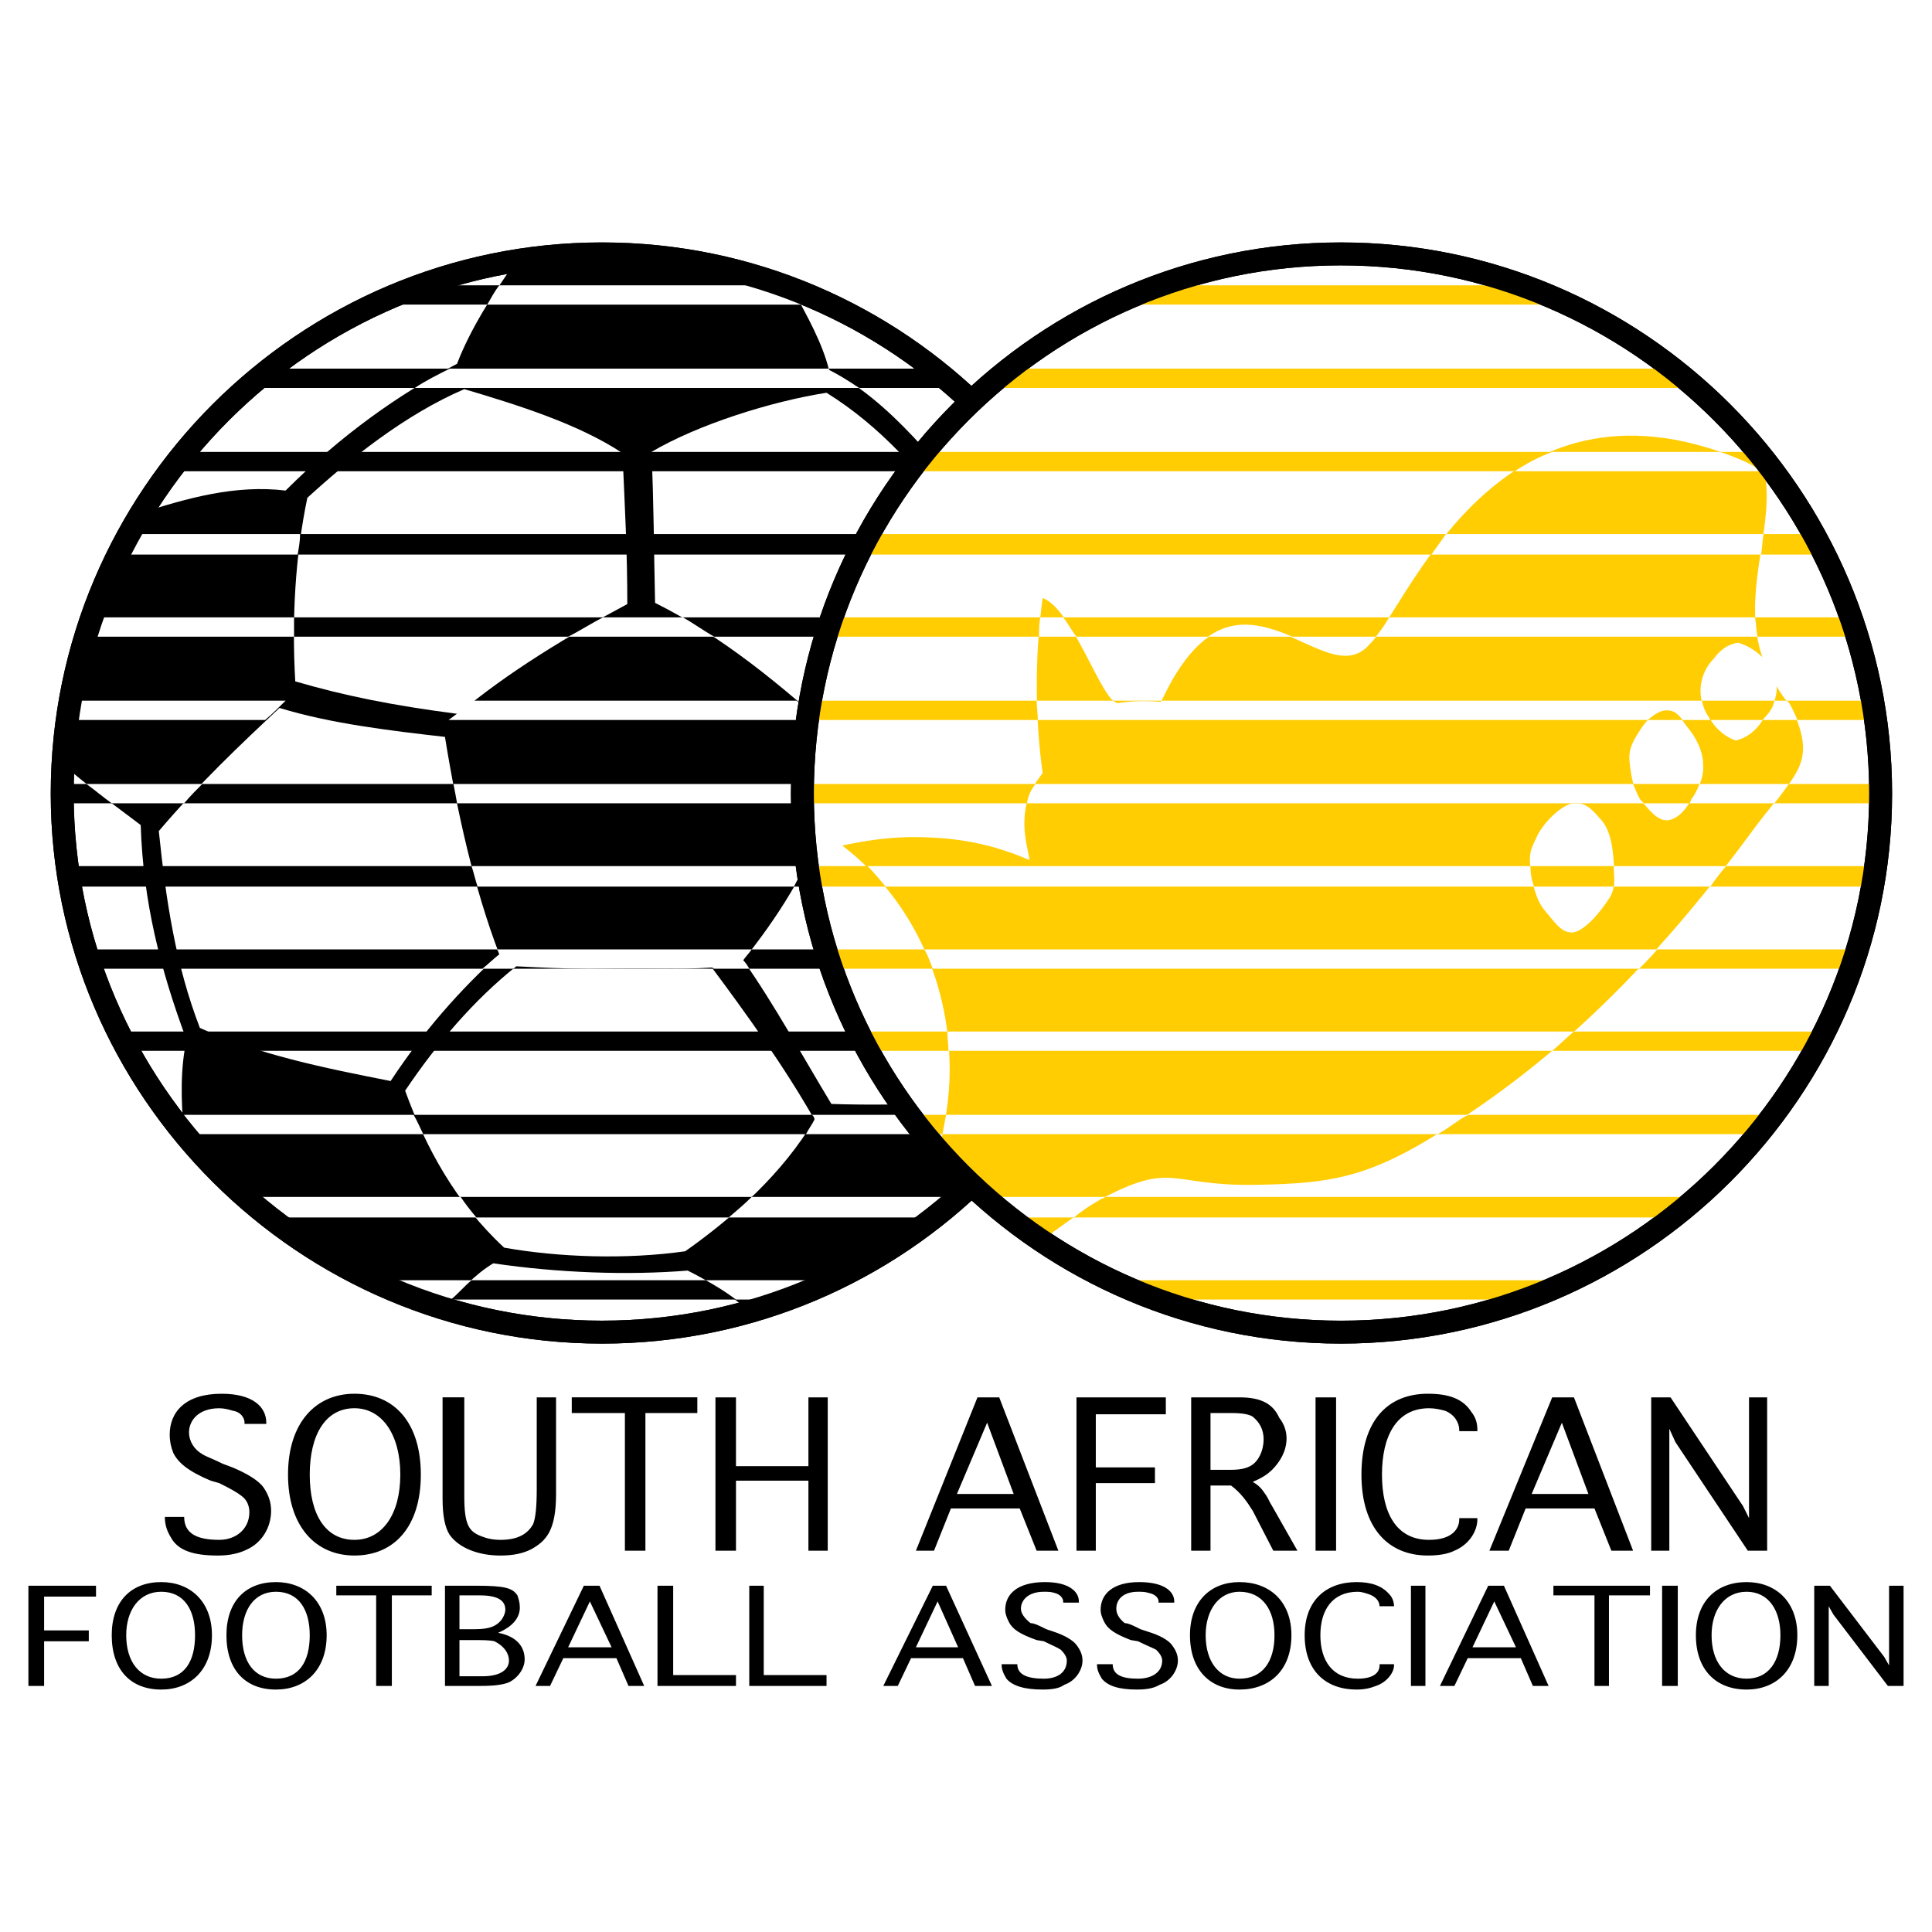 <?xml version="1.0" encoding="utf-8"?>
<!-- Generator: Adobe Illustrator 13.0.0, SVG Export Plug-In . SVG Version: 6.00 Build 14948)  -->
<!DOCTYPE svg PUBLIC "-//W3C//DTD SVG 1.0//EN" "http://www.w3.org/TR/2001/REC-SVG-20010904/DTD/svg10.dtd">
<svg version="1.0" id="Layer_1" xmlns="http://www.w3.org/2000/svg" xmlns:xlink="http://www.w3.org/1999/xlink" x="0px" y="0px"
	 width="192.756px" height="192.756px" viewBox="0 0 192.756 192.756" enable-background="new 0 0 192.756 192.756"
	 xml:space="preserve">
<g>
	<polygon fill-rule="evenodd" clip-rule="evenodd" fill="#FFFFFF" points="0,0 192.756,0 192.756,192.756 0,192.756 0,0 	"/>
	<path fill-rule="evenodd" clip-rule="evenodd" fill="#FFFFFF" d="M60.056,25.333c29.635,0,53.73,24.214,53.73,53.849
		c0,29.516-23.974,53.727-53.73,53.727c-29.635,0-53.848-24.211-53.848-53.727C6.208,49.546,30.421,25.333,60.056,25.333
		L60.056,25.333z"/>
	<path d="M60.056,24.188c15.123,0,28.835,6.177,38.771,16.135c9.944,9.967,16.103,23.721,16.103,38.858
		c0,15.103-6.146,28.846-16.1,38.799c-9.916,9.916-23.609,16.072-38.774,16.072c-15.123,0-28.865-6.176-38.829-16.117
		c-9.975-9.953-16.164-23.677-16.164-38.754c0-15.133,6.182-28.882,16.146-38.847C31.175,30.37,44.923,24.188,60.056,24.188
		L60.056,24.188z M60.056,26.477c-14.501,0-27.677,5.925-37.228,15.476S7.352,64.68,7.352,79.181
		c0,14.451,5.929,27.602,15.485,37.135c9.549,9.529,22.721,15.447,37.219,15.447c14.531,0,27.654-5.9,37.156-15.4
		c9.54-9.541,15.43-22.71,15.43-37.182c0-14.513-5.902-27.698-15.433-37.249C87.691,32.394,74.552,26.477,60.056,26.477
		L60.056,26.477z"/>
	<path fill-rule="evenodd" clip-rule="evenodd" d="M104.99,108.576c5.541-8.555,8.796-18.553,8.796-29.395
		c0-12.046-3.977-23.129-10.603-32.165l-5.06,5.181c-3.976-5.421-9.517-12.408-15.419-15.3c-0.602-2.529-2.168-5.421-3.734-8.192
		c-5.903-2.168-12.288-3.373-18.914-3.373c-2.891,0-5.783,0.24-8.553,0.723c-2.168,3.011-4.578,6.747-5.903,10.24
		c-5.782,3.012-11.565,7.108-17.106,12.649c-4.939-0.603-9.758,0.722-14.577,2.288c-3.614,7.71-6.505,16.022-7.589,25.058
		c2.289,2.048,5.18,4.096,7.709,6.023c0.241,7.59,1.927,14.335,4.578,21.442c-0.602,2.65-0.602,6.023-0.24,9.277
		c6.746,8.072,15.781,14.215,26.021,17.467c1.446-1.686,3.011-3.373,4.819-4.457c6.505,0.963,13.492,1.205,19.396,0.723
		c2.168,1.084,4.337,2.41,6.144,4.098c12.047-3.494,22.407-11.086,29.394-21.203c-7.108,0.238-14.094,0.723-21.202,0.48
		c-2.77-4.576-5.662-9.877-8.794-14.335c3.373-4.216,6.505-9.035,8.192-14.215L104.99,108.576L104.99,108.576z M30.663,49.667
		c4.216-3.854,9.758-8.312,15.661-10.842c5.3,1.566,11.445,3.495,15.781,6.385c0.241,5.542,0.482,9.758,0.482,15.059
		c-5.663,3.012-12.047,6.868-16.866,10.963c-6.505-0.843-11.324-1.807-16.263-3.252C29.096,61.713,29.458,55.449,30.663,49.667
		L30.663,49.667z M19.941,102.553c-2.41-6.265-3.374-12.649-4.097-19.637c4.097-4.818,8.192-8.674,12.047-12.287
		c5.06,1.566,11.203,2.288,16.503,2.891c1.205,7.469,2.892,15.059,5.422,21.684c-3.976,3.613-7.59,7.71-10.842,12.65
		C32.229,106.527,25.723,105.203,19.941,102.553L19.941,102.553z M81.259,111.707c-3.132,5.301-7.952,9.639-12.89,13.131
		c-5.904,0.844-12.649,0.604-18.071-0.361c-4.818-4.457-7.83-9.998-9.878-15.66c3.252-4.818,6.867-9.035,11.083-12.409
		c6.505,0.241,13.372,0.362,19.516,0.121C74.513,101.227,78.247,106.406,81.259,111.707L81.259,111.707z M65.357,60.147
		c-0.12-5.181-0.12-9.878-0.361-15.059c4.699-2.77,12.047-5.06,17.468-5.902c5.421,3.372,9.517,8.071,12.89,12.769L83.668,73.52
		C78.006,68.46,72.345,63.641,65.357,60.147L65.357,60.147z"/>
	<path fill-rule="evenodd" clip-rule="evenodd" d="M4.401,168.207H2.834v-9.998H9.58v1.082H4.401v3.375h4.458v1.084H4.401V168.207
		L4.401,168.207z M16.086,168.568c-3.012,0-4.939-1.928-4.939-5.422c0-3.373,1.927-5.301,4.939-5.301c2.892,0,5.06,1.928,5.06,5.301
		C21.146,166.641,18.978,168.568,16.086,168.568L16.086,168.568z M16.086,167.482c2.289,0,3.374-1.686,3.374-4.336
		c0-2.529-1.084-4.336-3.374-4.336c-2.168,0-3.493,1.807-3.493,4.336C12.593,165.797,13.917,167.482,16.086,167.482L16.086,167.482z
		 M27.53,168.568c-3.011,0-4.938-1.928-4.938-5.422c0-3.373,1.927-5.301,4.938-5.301c2.891,0,5.06,1.928,5.06,5.301
		C32.59,166.641,30.421,168.568,27.53,168.568L27.53,168.568z M27.53,167.482c2.289,0,3.373-1.686,3.373-4.336
		c0-2.529-1.084-4.336-3.373-4.336c-2.168,0-3.374,1.807-3.374,4.336C24.157,165.797,25.362,167.482,27.53,167.482L27.53,167.482z
		 M39.095,168.207h-1.566v-9.035h-3.976v-0.963h9.517v0.963h-3.975V168.207L39.095,168.207z M49.696,162.906
		c1.927,0.361,2.65,1.445,2.65,2.65c0,0.844-0.602,1.807-1.566,2.289c-0.602,0.242-1.445,0.361-2.891,0.361h-3.494v-9.998h3.132
		c2.892,0,3.614,0.24,4.096,0.963c0.121,0.359,0.241,0.723,0.241,1.203C51.864,161.221,51.383,162.182,49.696,162.906
		L49.696,162.906z M45.841,159.172v3.373h1.565c1.567,0,2.169-0.363,2.651-0.965c0.24-0.359,0.361-0.721,0.361-0.963
		c0-0.844-0.602-1.445-2.53-1.445H45.841L45.841,159.172z M45.841,163.631v3.611h2.289c2.048,0,2.65-0.842,2.65-1.566
		c0-0.723-0.482-1.445-1.445-1.926c-0.482-0.119-1.205-0.119-2.289-0.119H45.841L45.841,163.631z M56.202,165.438l-1.325,2.77
		h-1.446l4.818-9.998h1.566l4.457,9.998h-1.566l-1.204-2.77H56.202L56.202,165.438z M58.852,159.773l-2.168,4.578h4.336
		L58.852,159.773L58.852,159.773z M73.429,168.207h-7.831v-9.998h1.566v8.914h6.265V168.207L73.429,168.207z M82.463,168.207h-7.709
		v-9.998h1.445v8.914h6.265V168.207L82.463,168.207z M90.896,165.438l-1.325,2.77h-1.445l4.938-9.998h1.325l4.578,9.998h-1.687
		l-1.204-2.77H90.896L90.896,165.438z M93.546,159.773l-2.168,4.578h4.216L93.546,159.773L93.546,159.773z M99.931,166.039h1.566
		c0,1.084,1.084,1.443,2.65,1.443c1.325,0,2.289-0.602,2.289-1.807c0-0.359-0.242-0.723-0.602-1.084
		c-0.362-0.24-0.964-0.48-1.688-0.842l-0.723-0.119c-1.687-0.605-2.409-1.086-2.771-1.809c-0.241-0.482-0.361-0.842-0.361-1.205
		c0-1.566,1.204-2.771,3.976-2.771c2.41,0,3.372,0.965,3.372,1.928v0.121h-1.566v-0.121c0-0.361-0.36-0.723-0.844-0.842
		c-0.359-0.121-0.722-0.121-1.083-0.121c-1.566,0-2.288,0.842-2.288,1.686c0,0.484,0.361,0.965,0.963,1.445
		c0.361,0,0.843,0.24,1.566,0.604l0.723,0.242c1.083,0.359,1.927,0.844,2.289,1.324c0.361,0.48,0.602,0.963,0.602,1.564
		c0,0.965-0.723,2.049-1.808,2.412c-0.48,0.359-1.204,0.48-2.167,0.48c-1.807,0-3.012-0.361-3.614-1.086
		C100.052,166.881,99.931,166.521,99.931,166.039L99.931,166.039z M109.447,166.039h1.567c0,1.084,0.964,1.443,2.529,1.443
		c1.325,0,2.409-0.602,2.409-1.807c0-0.359-0.241-0.723-0.602-1.084c-0.482-0.24-1.085-0.48-1.808-0.842l-0.722-0.119
		c-1.567-0.605-2.291-1.086-2.65-1.809c-0.242-0.482-0.362-0.842-0.362-1.205c0-1.566,1.205-2.771,3.855-2.771
		c2.529,0,3.493,0.965,3.493,1.928v0.121h-1.565v-0.121c0-0.361-0.362-0.723-0.964-0.842c-0.362-0.121-0.724-0.121-1.085-0.121
		c-1.565,0-2.168,0.842-2.168,1.686c0,0.484,0.24,0.965,0.843,1.445c0.361,0,0.844,0.24,1.567,0.604l0.722,0.242
		c1.204,0.359,2.048,0.844,2.409,1.324c0.362,0.48,0.603,0.963,0.603,1.564c0,0.965-0.724,2.049-1.808,2.412
		c-0.603,0.359-1.324,0.48-2.289,0.48c-1.807,0-2.892-0.361-3.493-1.086C109.568,166.881,109.447,166.521,109.447,166.039
		L109.447,166.039z M123.663,168.568c-2.891,0-4.939-1.928-4.939-5.422c0-3.373,2.049-5.301,4.939-5.301
		c3.012,0,5.182,1.928,5.182,5.301C128.845,166.641,126.675,168.568,123.663,168.568L123.663,168.568z M123.663,167.482
		c2.289,0,3.493-1.686,3.493-4.336c0-2.529-1.204-4.336-3.493-4.336c-2.047,0-3.374,1.807-3.374,4.336
		C120.289,165.797,121.616,167.482,123.663,167.482L123.663,167.482z M137.639,166.16v-0.121h1.444v0.121
		c0,0.721-0.723,1.686-1.808,2.047c-0.602,0.24-1.204,0.361-1.928,0.361c-3.01,0-5.18-1.809-5.18-5.422
		c0-3.494,2.17-5.301,5.18-5.301c1.447,0,2.531,0.363,3.255,1.205c0.359,0.361,0.48,0.844,0.48,1.205h-1.444
		c0-0.482-0.363-0.965-1.085-1.205c-0.363-0.119-0.723-0.24-1.085-0.24c-2.529,0-3.734,1.807-3.734,4.336s1.205,4.336,3.734,4.336
		C137.035,167.482,137.639,166.881,137.639,166.16L137.639,166.16z M142.215,158.209v9.998h-1.446v-9.998H142.215L142.215,158.209z
		 M146.433,165.438l-1.327,2.77h-1.444l4.818-9.998h1.567l4.457,9.998h-1.567l-1.204-2.77H146.433L146.433,165.438z
		 M149.083,159.773l-2.17,4.578h4.336L149.083,159.773L149.083,159.773z M160.526,168.207h-1.445v-9.035h-4.097v-0.963h9.637v0.963
		h-4.095V168.207L160.526,168.207z M167.393,158.209v9.998h-1.565v-9.998H167.393L167.393,158.209z M174.26,168.568
		c-3.011,0-5.061-1.928-5.061-5.422c0-3.373,2.05-5.301,5.061-5.301c2.891,0,5.061,1.928,5.061,5.301
		C179.32,166.641,177.15,168.568,174.26,168.568L174.26,168.568z M174.26,167.482c2.168,0,3.373-1.686,3.373-4.336
		c0-2.529-1.205-4.336-3.373-4.336s-3.495,1.807-3.495,4.336C170.765,165.797,172.092,167.482,174.26,167.482L174.26,167.482z
		 M182.451,161.1v7.107h-1.445v-9.998h1.566l5.421,7.107l0.48,0.844v-0.844v-7.107h1.447v9.998h-1.566l-5.422-7.107l-0.481-0.844
		V161.1L182.451,161.1z"/>
	<path fill-rule="evenodd" clip-rule="evenodd" d="M16.447,151.342h1.928c0,1.688,1.325,2.289,3.494,2.289
		c1.686,0,3.011-1.086,3.011-2.771c0-0.602-0.241-1.205-0.723-1.566c-0.602-0.48-1.325-0.842-2.288-1.326l-0.843-0.238
		c-2.289-0.965-3.253-1.807-3.735-2.771c-0.24-0.602-0.361-1.205-0.361-1.807c0-2.289,1.566-4.098,5.18-4.098
		c3.132,0,4.458,1.326,4.458,2.891v0.121h-2.169v-0.121c0-0.479-0.361-1.082-1.204-1.203c-0.362-0.119-0.843-0.24-1.325-0.24
		c-2.048,0-3.012,1.205-3.012,2.408c0,0.844,0.482,1.686,1.325,2.17c0.362,0.238,1.085,0.48,2.048,0.963l0.964,0.361
		c1.445,0.602,2.65,1.326,3.132,2.049c0.481,0.721,0.722,1.443,0.722,2.287c0,1.566-0.843,3.135-2.41,3.855
		c-0.722,0.361-1.686,0.602-2.891,0.602c-2.409,0-3.976-0.48-4.698-1.807C16.688,152.787,16.447,152.184,16.447,151.342
		L16.447,151.342z M35.361,155.195c-3.855,0-6.625-2.891-6.625-8.072c0-5.18,2.77-8.07,6.625-8.07c3.975,0,6.625,2.891,6.625,8.07
		C41.986,152.305,39.336,155.195,35.361,155.195L35.361,155.195z M35.361,153.631c2.771,0,4.578-2.529,4.578-6.508
		c0-3.973-1.807-6.623-4.578-6.623c-2.891,0-4.458,2.65-4.458,6.623C30.903,151.102,32.47,153.631,35.361,153.631L35.361,153.631z
		 M44.155,149.533v-10.119h2.168v9.879c0,2.891,0.481,3.494,1.687,3.977c0.603,0.24,1.205,0.361,1.927,0.361
		c1.566,0,2.65-0.482,3.252-1.566c0.241-0.602,0.362-1.686,0.362-3.492v-9.158h1.927v9.639c0,3.613-0.964,4.699-2.53,5.541
		c-0.722,0.361-1.687,0.602-3.012,0.602c-2.168,0-4.096-0.723-5.06-2.047C44.396,152.424,44.155,151.223,44.155,149.533
		L44.155,149.533z M64.394,154.715h-2.048V140.98h-5.301v-1.566h12.528v1.566h-5.18V154.715L64.394,154.715z M73.429,147.729v6.986
		H71.38v-15.301h2.048v6.867h7.228v-6.867h1.928v15.301h-1.928v-6.986H73.429L73.429,147.729z M94.872,150.498l-1.686,4.217h-1.807
		l6.144-15.301h2.168l5.903,15.301h-2.169l-1.687-4.217H94.872L94.872,150.498z M98.486,141.943l-3.013,7.109h5.662L98.486,141.943
		L98.486,141.943z M109.329,154.715H107.4v-15.301h8.915v1.688h-6.986v5.301h5.901v1.564h-5.901V154.715L109.329,154.715z
		 M120.772,148.209v6.506h-1.928v-15.301h4.818c2.289,0,3.374,0.723,3.976,2.051c0.482,0.6,0.722,1.322,0.722,2.047
		c0,1.203-0.601,2.289-1.444,3.131c-0.481,0.48-1.085,0.844-1.928,1.205c0.602,0.361,0.843,0.604,1.325,1.324
		c0.24,0.361,0.361,0.723,0.603,1.086l2.529,4.457h-2.408l-2.049-3.977c-0.602-0.965-1.204-1.807-2.168-2.529H120.772
		L120.772,148.209z M120.772,140.98v5.662h2.048c1.686,0,2.41-0.48,2.89-1.445c0.242-0.482,0.363-1.084,0.363-1.566
		c0-0.965-0.363-1.688-1.085-2.287c-0.361-0.242-1.085-0.363-2.049-0.363H120.772L120.772,140.98z M133.302,139.414v15.301h-2.049
		v-15.301H133.302L133.302,139.414z M145.589,151.582v-0.119h1.808v0.119c0,1.205-0.844,2.529-2.291,3.133
		c-0.722,0.359-1.687,0.48-2.65,0.48c-3.974,0-6.624-2.771-6.624-8.072c0-5.418,2.65-8.07,6.624-8.07
		c2.049,0,3.493,0.482,4.338,1.809c0.482,0.604,0.604,1.203,0.604,1.805v0.121h-1.808v-0.121c0-0.723-0.483-1.564-1.445-1.926
		c-0.482-0.119-0.965-0.24-1.567-0.24c-3.252,0-4.697,2.771-4.697,6.623c0,3.857,1.445,6.508,4.697,6.508
		C144.865,153.631,145.589,152.545,145.589,151.582L145.589,151.582z M152.213,150.498l-1.686,4.217h-1.929l6.265-15.301h2.17
		l5.901,15.301h-2.166l-1.688-4.217H152.213L152.213,150.498z M155.827,141.943l-3.011,7.109h5.661L155.827,141.943L155.827,141.943
		z M166.55,143.873v10.842h-1.808v-15.301h1.928l7.229,10.844l0.602,1.205v-1.205v-10.844h1.808v15.301h-1.929l-7.227-10.842
		l-0.603-1.326V143.873L166.55,143.873z"/>
	<path fill-rule="evenodd" clip-rule="evenodd" d="M78.247,28.464c1.566,0.602,3.132,1.205,4.698,1.927H37.168
		c1.566-0.722,3.132-1.325,4.818-1.927H78.247L78.247,28.464z"/>
	<path fill-rule="evenodd" clip-rule="evenodd" d="M93.186,36.777c0.723,0.602,1.445,1.325,2.288,1.927H24.639
		c0.723-0.602,1.566-1.325,2.29-1.927H93.186L93.186,36.777z"/>
	<path fill-rule="evenodd" clip-rule="evenodd" d="M101.497,45.089c0.603,0.602,1.084,1.205,1.566,1.927H16.929
		c0.482-0.722,1.084-1.325,1.566-1.927H101.497L101.497,45.089z"/>
	<path fill-rule="evenodd" clip-rule="evenodd" d="M107.159,53.281c0.362,0.723,0.722,1.325,1.084,2.048H11.87
		c0.361-0.723,0.723-1.325,1.084-2.048H107.159L107.159,53.281z"/>
	<path fill-rule="evenodd" clip-rule="evenodd" d="M110.894,61.593c0.242,0.603,0.361,1.326,0.602,1.928H8.617
		c0.12-0.602,0.361-1.325,0.602-1.928H110.894L110.894,61.593z"/>
	<path fill-rule="evenodd" clip-rule="evenodd" d="M113.786,78.217c0,0.241,0,0.603,0,0.964c0,0.241,0,0.602,0,0.964H6.328
		c0-0.362-0.12-0.723-0.12-0.964c0-0.361,0.12-0.723,0.12-0.964H113.786L113.786,78.217z"/>
	<path fill-rule="evenodd" clip-rule="evenodd" d="M113.303,86.409c-0.121,0.723-0.24,1.325-0.36,2.048H7.051
		C6.93,87.734,6.81,87.132,6.81,86.409H113.303L113.303,86.409z"/>
	<path fill-rule="evenodd" clip-rule="evenodd" d="M111.495,94.722c-0.24,0.723-0.359,1.325-0.602,1.927H9.219
		c-0.241-0.602-0.482-1.204-0.602-1.927H111.495L111.495,94.722z"/>
	<path fill-rule="evenodd" clip-rule="evenodd" d="M108.243,102.914c-0.362,0.602-0.722,1.324-1.084,1.926H12.833
		c-0.362-0.602-0.603-1.324-0.964-1.926H108.243L108.243,102.914z"/>
	<path fill-rule="evenodd" clip-rule="evenodd" d="M103.184,111.227c-0.603,0.602-1.084,1.322-1.565,1.928H18.495
		c-0.602-0.605-1.084-1.326-1.566-1.928H103.184L103.184,111.227z"/>
	<path fill-rule="evenodd" clip-rule="evenodd" d="M95.474,119.418c-0.722,0.723-1.565,1.324-2.288,2.047H26.928
		c-0.843-0.723-1.566-1.324-2.409-2.047H95.474L95.474,119.418z"/>
	<path fill-rule="evenodd" clip-rule="evenodd" d="M83.065,127.729c-1.565,0.725-3.131,1.447-4.818,1.928H41.986
		c-1.686-0.48-3.252-1.203-4.818-1.928H83.065L83.065,127.729z"/>
	<path fill-rule="evenodd" clip-rule="evenodd" fill="#FFFFFF" d="M82.945,127.729c-1.445,0.725-3.132,1.447-4.698,1.928h-4.818
		c-0.964-0.721-1.928-1.324-3.012-1.928H82.945L82.945,127.729z M47.046,127.729c-0.723,0.604-1.325,1.326-2.048,1.928h-3.011
		c-1.566-0.48-3.132-1.203-4.698-1.928H47.046L47.046,127.729z"/>
	<path fill-rule="evenodd" clip-rule="evenodd" fill="#FFFFFF" d="M95.474,119.418c-0.843,0.723-1.565,1.324-2.288,2.047h-20.48
		c0.843-0.723,1.566-1.324,2.289-2.047H95.474L95.474,119.418z M27.048,121.465c-0.843-0.723-1.566-1.324-2.41-2.047h21.323
		c0.482,0.723,0.964,1.324,1.566,2.047H27.048L27.048,121.465z"/>
	<path fill-rule="evenodd" clip-rule="evenodd" fill="#FFFFFF" d="M103.063,111.227c-0.482,0.602-0.964,1.322-1.566,1.928H80.415
		c0.241-0.484,0.603-0.965,0.844-1.447c0-0.24-0.121-0.359-0.241-0.48H103.063L103.063,111.227z M18.375,113.154v-0.121
		c-0.121-0.604-0.121-1.205-0.121-1.807h23.009c0.362,0.602,0.602,1.203,0.964,1.928H18.375L18.375,113.154z"/>
	<path fill-rule="evenodd" clip-rule="evenodd" fill="#FFFFFF" d="M74.995,94.722c-0.241,0.361-0.602,0.723-0.843,1.084
		c0.241,0.241,0.481,0.602,0.603,0.843H71.26c-0.121,0-0.121-0.12-0.241-0.12c-1.687,0.12-3.373,0.12-5.18,0.12h-7.228
		c-2.41,0-4.699-0.12-7.108-0.241c-0.12,0.121-0.241,0.241-0.361,0.241H48.13c0.603-0.482,1.084-0.963,1.688-1.445
		c-0.121-0.241-0.121-0.362-0.241-0.482H74.995L74.995,94.722z"/>
	<path fill-rule="evenodd" clip-rule="evenodd" fill="#FFFFFF" d="M80.295,86.409c-0.361,0.723-0.723,1.325-1.084,2.048H47.648
		c-0.242-0.723-0.361-1.325-0.603-2.048H80.295L80.295,86.409z"/>
	<path fill-rule="evenodd" clip-rule="evenodd" fill="#FFFFFF" d="M7.051,71.833c0.12-0.602,0.241-1.325,0.362-1.927h21.082
		c-0.602,0.602-1.325,1.325-2.048,1.927H7.051L7.051,71.833z M47.287,69.905h32.165c0.843,0.602,1.566,1.325,2.288,1.927H44.757
		C45.601,71.23,46.444,70.507,47.287,69.905L47.287,69.905z"/>
	<path fill-rule="evenodd" clip-rule="evenodd" fill="#FFFFFF" d="M113.786,78.217c0,0.241,0,0.603,0,0.964c0,0.241,0,0.602,0,0.964
		H45.601c-0.121-0.723-0.241-1.325-0.361-1.928H113.786L113.786,78.217z M11.147,80.145c-0.844-0.602-1.687-1.325-2.53-1.928h11.564
		c-0.603,0.603-1.204,1.205-1.807,1.928H11.147L11.147,80.145z"/>
	<path fill-rule="evenodd" clip-rule="evenodd" fill="#FFFFFF" d="M110.894,61.593c0.242,0.603,0.361,1.326,0.602,1.928H89.089
		l1.084-1.928H110.894L110.894,61.593z M9.099,63.521c0.241-0.602,0.362-1.325,0.603-1.928h19.636c0,0.723,0,1.326,0,1.928H9.099
		L9.099,63.521z M68.128,61.593h-7.951c-1.205,0.603-2.289,1.326-3.493,1.928H71.26C70.176,62.918,69.212,62.196,68.128,61.593
		L68.128,61.593z"/>
	<path fill-rule="evenodd" clip-rule="evenodd" fill="#FFFFFF" d="M12.11,55.329c0.241-0.723,0.602-1.325,0.843-2.048h16.986
		c0,0.723-0.12,1.325-0.241,2.048H12.11L12.11,55.329z"/>
	<path fill-rule="evenodd" clip-rule="evenodd" fill="#FFFFFF" d="M82.705,36.777v0.12c0.964,0.482,1.927,1.084,3.011,1.807H41.384
		c1.084-0.723,2.288-1.325,3.493-1.927H82.705L82.705,36.777z"/>
	<path fill-rule="evenodd" clip-rule="evenodd" fill="#FFFFFF" d="M78.247,28.464c0.241,0.121,0.482,0.241,0.723,0.241
		c0.361,0.603,0.602,1.206,0.964,1.687H48.612c0.361-0.602,0.723-1.325,1.205-1.927H78.247L78.247,28.464z"/>
	<path d="M60.056,24.188c15.123,0,28.835,6.177,38.771,16.135c9.944,9.967,16.103,23.721,16.103,38.858
		c0,15.103-6.146,28.846-16.1,38.799c-9.916,9.916-23.609,16.072-38.774,16.072c-15.123,0-28.865-6.176-38.829-16.117
		c-9.975-9.953-16.164-23.677-16.164-38.754c0-15.133,6.182-28.882,16.146-38.847C31.175,30.37,44.923,24.188,60.056,24.188
		L60.056,24.188z M60.056,26.477c-14.501,0-27.677,5.925-37.228,15.476S7.352,64.68,7.352,79.181
		c0,14.451,5.929,27.602,15.485,37.135c9.549,9.529,22.721,15.447,37.219,15.447c14.531,0,27.654-5.9,37.156-15.4
		c9.54-9.541,15.43-22.71,15.43-37.182c0-14.513-5.902-27.698-15.433-37.249C87.691,32.394,74.552,26.477,60.056,26.477
		L60.056,26.477z"/>
	<path fill-rule="evenodd" clip-rule="evenodd" fill="#FFFFFF" d="M133.782,25.333c29.637,0,53.849,24.214,53.849,53.849
		c0,29.516-24.212,53.727-53.849,53.727c-29.635,0-53.728-24.211-53.728-53.727C80.054,49.546,104.147,25.333,133.782,25.333
		L133.782,25.333z"/>
	<path d="M133.782,24.188c15.134,0,28.882,6.182,38.847,16.146c9.964,9.965,16.146,23.714,16.146,38.847
		c0,15.078-6.188,28.801-16.163,38.754c-9.964,9.941-23.705,16.117-38.829,16.117c-15.118,0-28.825-6.17-38.757-16.102
		C85.074,108,78.91,94.27,78.91,79.181c0-15.138,6.159-28.892,16.103-38.858C104.948,30.365,118.659,24.188,133.782,24.188
		L133.782,24.188z M133.782,26.477c-14.495,0-27.635,5.917-37.152,15.455c-9.53,9.552-15.432,22.736-15.432,37.25
		c0,14.457,5.908,27.616,15.445,37.153c9.519,9.518,22.652,15.43,37.139,15.43c14.499,0,27.671-5.918,37.22-15.445
		c9.556-9.535,15.484-22.686,15.484-37.137c0-14.502-5.925-27.678-15.476-37.229C161.46,32.401,148.284,26.477,133.782,26.477
		L133.782,26.477z"/>
	<path fill-rule="evenodd" clip-rule="evenodd" fill="#FFCD02" d="M178.716,70.507c-0.602-0.722-1.083-1.325-1.444-2.047
		c0,0.12,0,0.24,0,0.361c-0.121,1.204-0.602,2.168-1.325,2.891c-0.724,1.204-1.687,1.927-2.77,2.168
		c-1.085-0.361-2.049-1.205-2.65-2.289c-0.604-0.843-0.964-1.927-0.845-3.132c0.121-1.085,0.603-2.048,1.325-2.771
		c0.603-0.843,1.446-1.445,2.408-1.566c0.845,0.241,1.688,0.723,2.412,1.446c-2.049-6.023,0.962-12.408,0.359-17.588
		c0-1.084-2.167-2.048-3.854-2.65c-23.491-8.674-32.043,15.541-35.658,18.914c-4.457,5.301-12.649-9.758-20.118,4.336
		c-0.24,0.482-0.482,0.964-0.724,1.445c-1.444-0.12-2.77-0.12-4.337,0.121c-1.565-0.121-4.457-9.397-7.468-10.481
		c-0.844,6.145-0.723,12.288,0,17.468c-0.723,0.964-1.687,2.169-1.807,4.458c-0.121,2.048,0.481,3.614,0.481,4.216
		c-3.614-1.566-7.107-2.289-11.565-2.289c-2.53,0-4.818,0.361-7.108,0.843c6.506,4.938,10.722,13.009,10.722,22.406
		c0,2.771-0.482,5.543-1.084,8.072c3.012,3.373,6.505,6.385,10.239,8.916c2.049-1.449,4.096-3.014,5.903-4.1
		c7.228-3.852,6.867-1.322,15.3-1.443c8.312-0.121,11.926-0.844,20.358-6.385c10-6.506,19.274-15.299,28.911-28.31
		C179.078,77.013,181.486,76.531,178.716,70.507L178.716,70.507z M160.526,89.662c-0.843,1.325-2.529,3.374-3.735,3.374
		c-1.084,0-1.807-1.205-2.649-2.169c-0.844-0.963-1.325-2.771-1.445-4.337c-0.241-1.566,0.24-2.168,0.723-3.252
		c0.723-1.325,2.288-2.891,3.493-3.132c1.206-0.121,1.808,0.482,2.65,1.446c1.085,1.084,1.325,2.771,1.444,4.457
		C161.128,87.734,161.128,88.819,160.526,89.662L160.526,89.662z M168.72,79.783c-0.484,0.964-1.327,1.928-2.291,2.048
		c-1.083,0.121-1.927-1.084-2.771-2.048c-0.602-0.722-0.962-2.409-1.083-3.854c-0.119-1.325,0.481-2.169,1.083-3.132
		c0.604-0.964,1.567-1.927,2.65-1.927c0.964,0,1.326,0.722,2.049,1.686c0.723,0.843,1.565,2.289,1.565,3.734
		C170.043,77.615,169.32,78.94,168.72,79.783L168.72,79.783z"/>
	<path fill-rule="evenodd" clip-rule="evenodd" fill="#FFCD02" d="M185.343,94.722c-0.241,0.723-0.481,1.325-0.722,1.927H83.065
		c-0.24-0.602-0.481-1.204-0.722-1.927H185.343L185.343,94.722z"/>
	<path fill-rule="evenodd" clip-rule="evenodd" fill="#FFCD02" d="M187.15,86.409c-0.121,0.723-0.242,1.325-0.363,2.048H80.897
		c-0.12-0.723-0.241-1.325-0.361-2.048H187.15L187.15,86.409z"/>
	<path fill-rule="evenodd" clip-rule="evenodd" fill="#FFCD02" d="M187.631,78.217c0,0.241,0,0.603,0,0.964c0,0.241,0,0.602,0,0.964
		H80.054c0-0.362,0-0.723,0-0.964c0-0.361,0-0.723,0-0.964H187.631L187.631,78.217z"/>
	<path fill-rule="evenodd" clip-rule="evenodd" fill="#FFCD02" d="M186.787,69.905c0.121,0.602,0.242,1.325,0.363,1.927H80.536
		c0.12-0.602,0.241-1.325,0.361-1.927H186.787L186.787,69.905z"/>
	<path fill-rule="evenodd" clip-rule="evenodd" fill="#FFCD02" d="M184.621,61.593c0.24,0.603,0.48,1.326,0.722,1.928h-103
		c0.241-0.602,0.482-1.325,0.722-1.928H184.621L184.621,61.593z"/>
	<path fill-rule="evenodd" clip-rule="evenodd" fill="#FFCD02" d="M156.671,127.729c-1.565,0.725-3.131,1.447-4.698,1.928h-36.261
		c-1.686-0.48-3.253-1.203-4.818-1.928H156.671L156.671,127.729z"/>
	<path fill-rule="evenodd" clip-rule="evenodd" fill="#FFCD02" d="M169.32,119.418c-0.843,0.723-1.565,1.324-2.408,2.047h-66.258
		c-0.843-0.723-1.566-1.324-2.409-2.047H169.32L169.32,119.418z"/>
	<path fill-rule="evenodd" clip-rule="evenodd" fill="#FFCD02" d="M176.91,111.227c-0.482,0.602-0.964,1.322-1.566,1.928H92.342
		c-0.603-0.605-1.085-1.326-1.566-1.928H176.91L176.91,111.227z"/>
	<path fill-rule="evenodd" clip-rule="evenodd" fill="#FFCD02" d="M181.971,102.914c-0.242,0.602-0.604,1.324-0.965,1.926H86.68
		c-0.361-0.602-0.723-1.324-0.964-1.926H181.971L181.971,102.914z"/>
	<path fill-rule="evenodd" clip-rule="evenodd" fill="#FFCD02" d="M181.006,53.281c0.36,0.723,0.723,1.325,0.965,2.048H85.716
		c0.241-0.723,0.603-1.325,0.964-2.048H181.006L181.006,53.281z"/>
	<path fill-rule="evenodd" clip-rule="evenodd" fill="#FFCD02" d="M175.344,45.089c0.603,0.602,1.084,1.205,1.566,1.927H90.776
		c0.481-0.722,0.963-1.325,1.566-1.927H175.344L175.344,45.089z"/>
	<path fill-rule="evenodd" clip-rule="evenodd" fill="#FFCD02" d="M166.912,36.777c0.843,0.602,1.565,1.325,2.408,1.927H98.245
		c0.843-0.602,1.566-1.325,2.409-1.927H166.912L166.912,36.777z"/>
	<path fill-rule="evenodd" clip-rule="evenodd" fill="#FFCD02" d="M151.973,28.464c1.567,0.602,3.133,1.205,4.698,1.927h-45.777
		c1.565-0.722,3.133-1.325,4.699-1.927H151.973L151.973,28.464z"/>
	<path fill-rule="evenodd" clip-rule="evenodd" fill="#FFFFFF" d="M110.293,119.418c-0.121,0.119-0.242,0.119-0.483,0.238
		c-0.844,0.484-1.808,1.086-2.65,1.809h-6.505c-0.843-0.723-1.566-1.324-2.409-2.047H110.293L110.293,119.418z"/>
	<path fill-rule="evenodd" clip-rule="evenodd" fill="#FFFFFF" d="M146.553,111.227c-0.362,0.121-0.724,0.361-1.085,0.602
		c-0.722,0.482-1.324,0.963-2.049,1.326H94.028c0.12-0.605,0.241-1.326,0.361-1.928H146.553L146.553,111.227z"/>
	<path fill-rule="evenodd" clip-rule="evenodd" fill="#FFFFFF" d="M157.033,102.914c-0.723,0.602-1.446,1.324-2.17,1.926H94.63
		c0-0.602-0.12-1.324-0.12-1.926H157.033L157.033,102.914z"/>
	<path fill-rule="evenodd" clip-rule="evenodd" fill="#FFFFFF" d="M165.346,94.722c-0.604,0.723-1.205,1.325-1.808,1.927H93.064
		c-0.241-0.602-0.482-1.325-0.843-1.927H165.346L165.346,94.722z"/>
	<path fill-rule="evenodd" clip-rule="evenodd" fill="#FFFFFF" d="M172.213,86.409c-0.604,0.723-1.085,1.325-1.567,2.048h-9.639
		c0.121-0.603,0-1.205,0-2.048H172.213L172.213,86.409z M88.366,88.458c-0.603-0.723-1.205-1.446-1.807-2.048h66.137
		c0,0.121,0,0.121,0,0.121c0,0.603,0.12,1.325,0.36,1.928H88.366L88.366,88.458z"/>
	<path fill-rule="evenodd" clip-rule="evenodd" fill="#FFFFFF" d="M178.478,78.217c-0.363,0.482-0.845,1.205-1.448,1.928h-8.431
		c0-0.121,0.121-0.241,0.121-0.362c0.359-0.481,0.601-0.963,0.843-1.566H178.478L178.478,78.217z M102.461,80.145
		c0.12-0.843,0.482-1.446,0.844-1.928h59.63c0.242,0.603,0.484,1.205,0.723,1.566c0.121,0.121,0.242,0.241,0.362,0.362H102.461
		L102.461,80.145z"/>
	<path fill-rule="evenodd" clip-rule="evenodd" fill="#FFFFFF" d="M169.803,69.905c0.119,0.602,0.361,1.205,0.724,1.687
		c0,0.121,0.119,0.241,0.119,0.241h-2.771c-0.482-0.602-0.844-0.963-1.567-0.963c-0.723,0-1.323,0.481-1.927,0.963h-60.836
		c0-0.602-0.12-1.325-0.12-1.927h7.59c0.24,0.12,0.361,0.241,0.48,0.241c1.567-0.241,2.893-0.241,4.337-0.121v-0.12H169.803
		L169.803,69.905z M175.827,71.833c0,0,0.119,0,0.119-0.12c0.481-0.482,0.964-1.084,1.083-1.807h1.206
		c0.242,0.12,0.361,0.361,0.48,0.602c0.241,0.482,0.483,0.964,0.604,1.325H175.827L175.827,71.833z"/>
	<path fill-rule="evenodd" clip-rule="evenodd" fill="#FFFFFF" d="M175.104,61.593c0.119,0.723,0.119,1.326,0.24,1.928h-38.068
		c0.363-0.482,0.844-1.084,1.327-1.928H175.104L175.104,61.593z M103.665,63.521c0-0.602,0-1.205,0.121-1.928h2.288
		c0.483,0.603,0.845,1.326,1.326,1.928H103.665L103.665,63.521z M120.531,63.521c2.892-2.048,5.782-1.084,8.433,0H120.531
		L120.531,63.521z"/>
	<path fill-rule="evenodd" clip-rule="evenodd" fill="#FFFFFF" d="M175.946,53.281c-0.119,0.723-0.119,1.325-0.24,2.048h-32.888
		c0.479-0.723,0.964-1.325,1.444-2.048H175.946L175.946,53.281z"/>
	<path fill-rule="evenodd" clip-rule="evenodd" fill="#FFFFFF" d="M151.13,47.016c1.083-0.722,2.41-1.445,3.733-1.927h16.506
		c0.359,0,0.602,0.12,0.963,0.241c1.204,0.482,2.531,0.964,3.374,1.686H151.13L151.13,47.016z"/>
	<path d="M133.782,24.188c15.134,0,28.882,6.182,38.847,16.146c9.964,9.965,16.146,23.714,16.146,38.847
		c0,15.078-6.188,28.801-16.163,38.754c-9.964,9.941-23.705,16.117-38.829,16.117c-15.118,0-28.825-6.17-38.757-16.102
		C85.074,108,78.91,94.27,78.91,79.181c0-15.138,6.159-28.892,16.103-38.858C104.948,30.365,118.659,24.188,133.782,24.188
		L133.782,24.188z M133.782,26.477c-14.495,0-27.635,5.917-37.152,15.455c-9.53,9.552-15.432,22.736-15.432,37.25
		c0,14.457,5.908,27.616,15.445,37.153c9.519,9.518,22.652,15.43,37.139,15.43c14.499,0,27.671-5.918,37.22-15.445
		c9.556-9.535,15.484-22.686,15.484-37.137c0-14.502-5.925-27.678-15.476-37.229C161.46,32.401,148.284,26.477,133.782,26.477
		L133.782,26.477z"/>
</g>
</svg>
